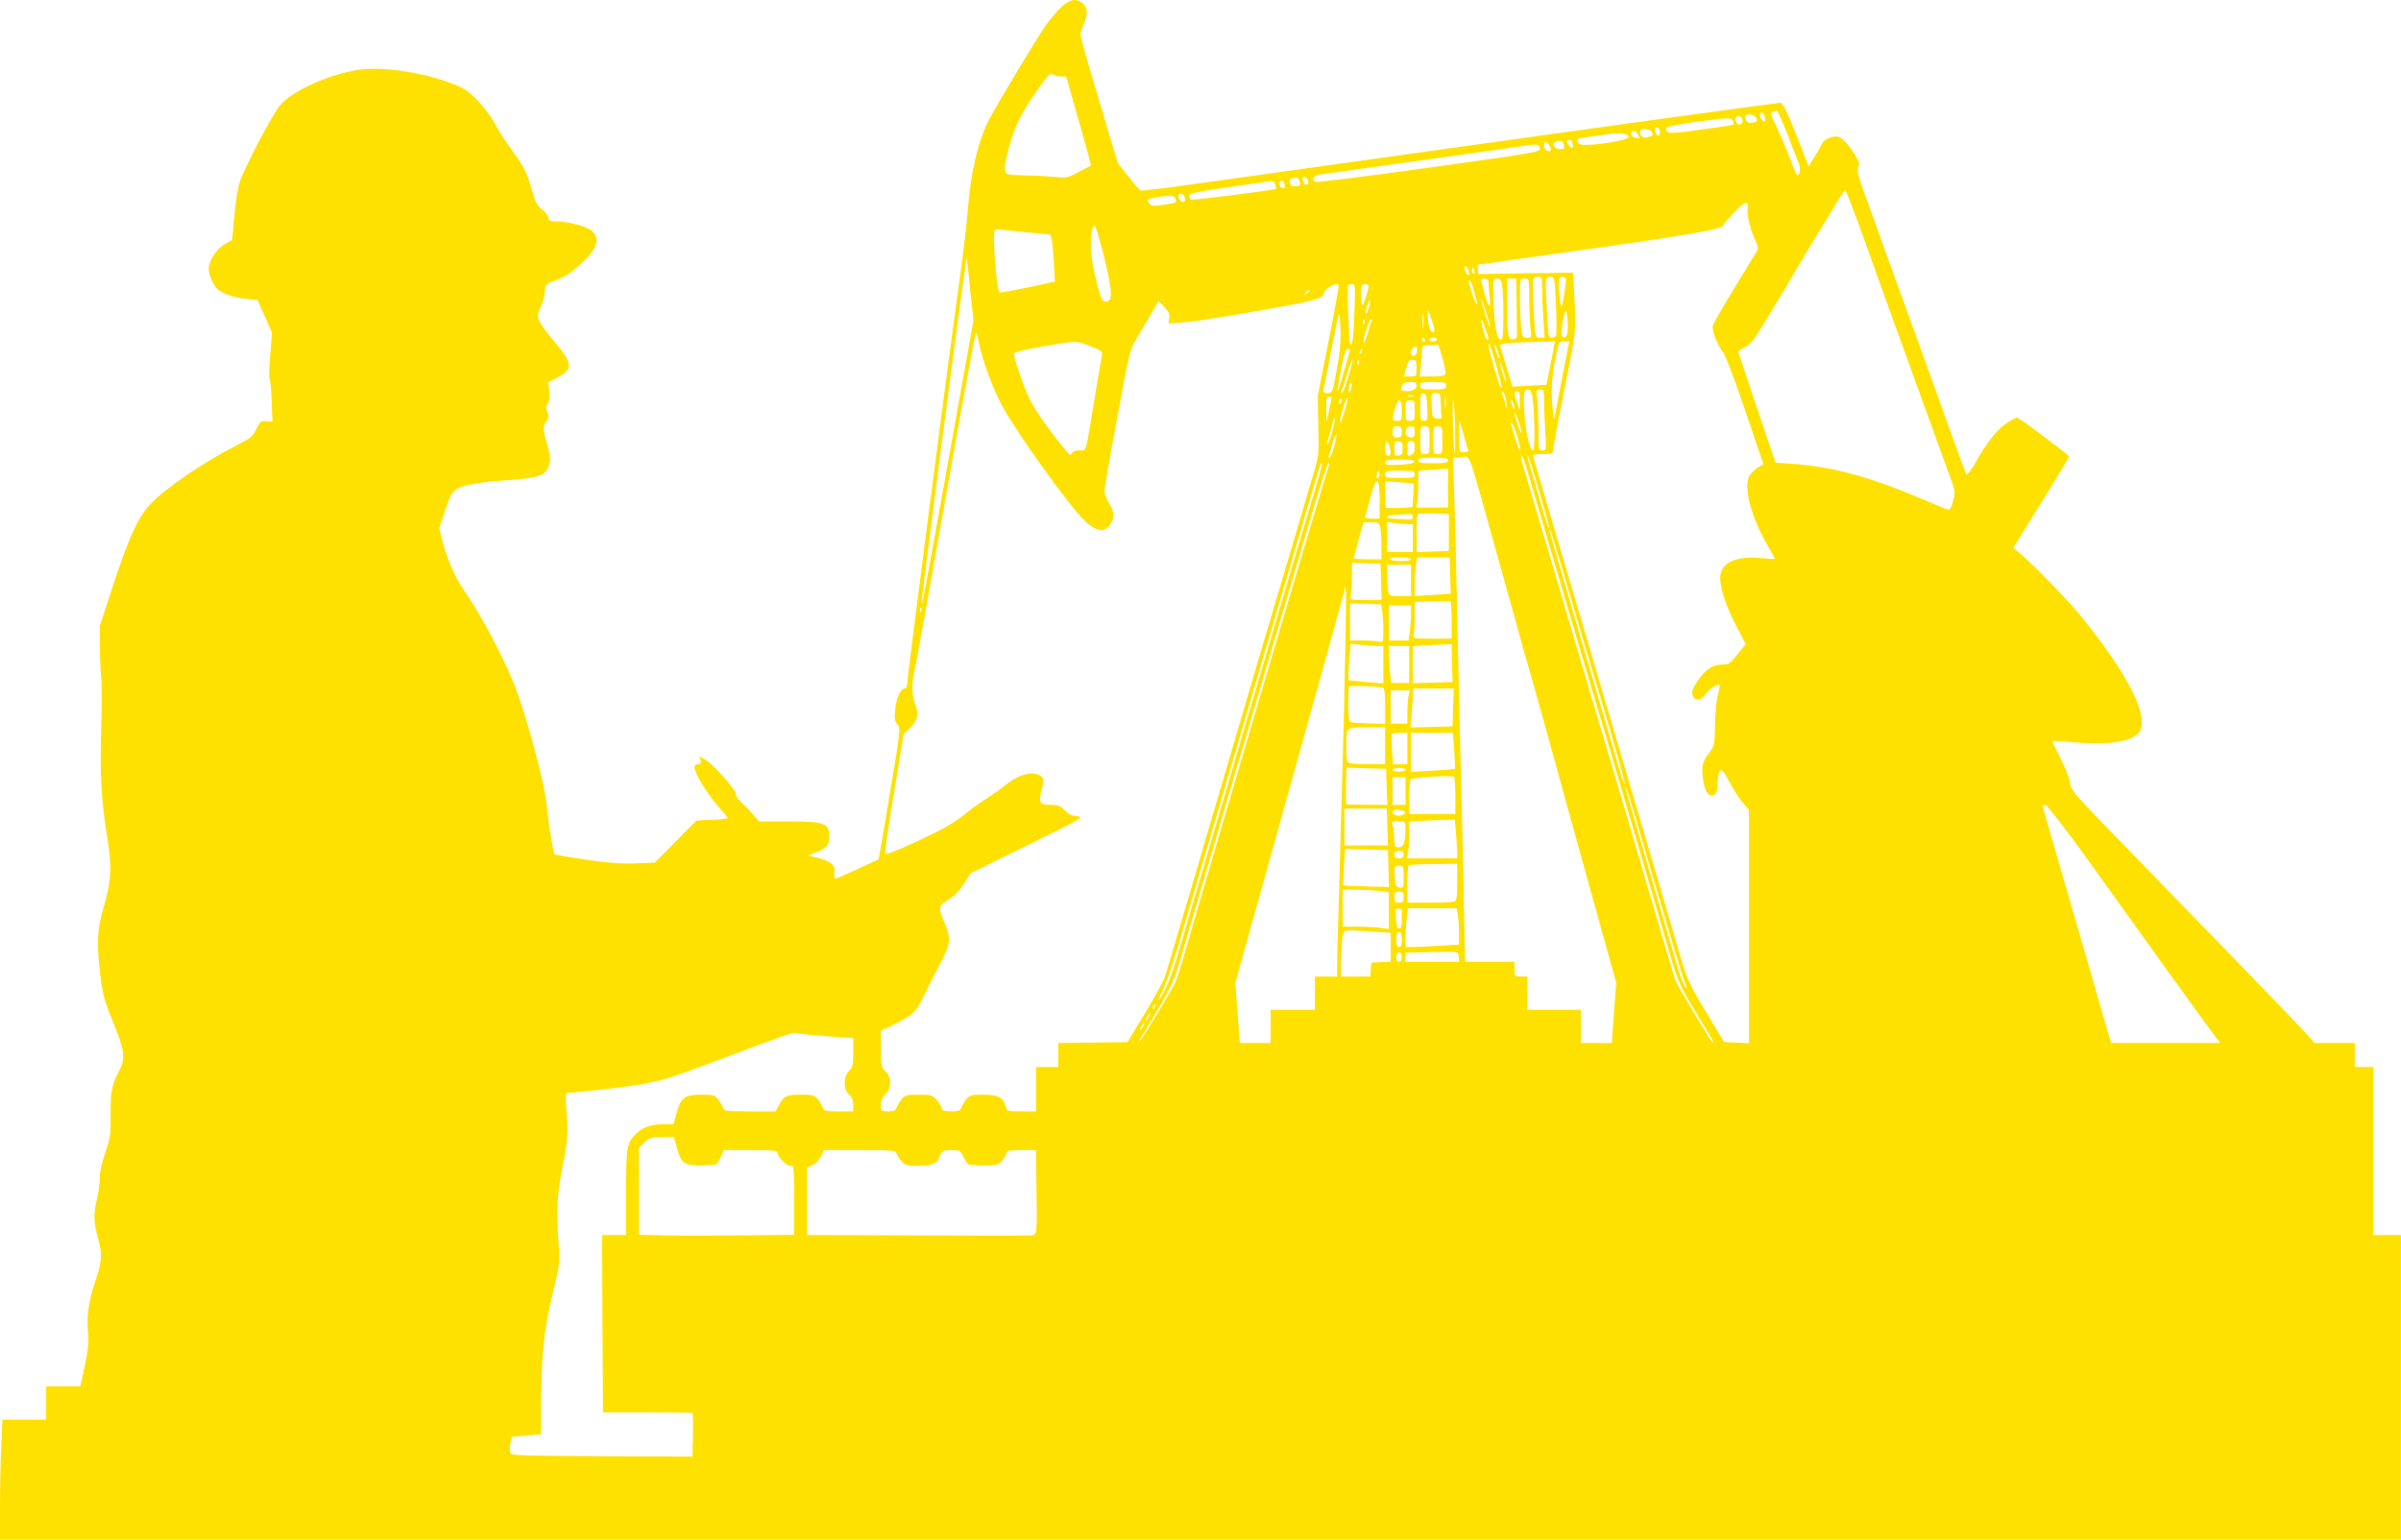 <?xml version="1.0" encoding="UTF-8"?> <svg xmlns="http://www.w3.org/2000/svg" width="7246" height="4648" viewBox="0 0 7246 4648" fill="none"> <path d="M3204.32 20.15C3192.06 31.298 3170.88 55.822 3157.51 74.215C3130.75 112.117 3006.46 318.901 2984.72 361.261C2950.72 428.703 2930.1 517.325 2920.62 634.93C2917.84 673.389 2906.69 768.699 2895.54 846.731C2863.77 1072.47 2736.69 2054.55 2736.69 2072.95C2736.69 2075.73 2733.35 2078.52 2729.44 2078.52C2717.74 2078.52 2704.92 2107.5 2701.58 2142.62C2698.79 2169.93 2699.9 2177.73 2708.26 2187.21C2718.3 2197.8 2717.74 2203.37 2685.41 2396.22C2667.58 2504.91 2651.97 2594.09 2651.41 2594.09C2650.86 2594.65 2622.43 2607.47 2587.87 2623.63C2553.32 2639.79 2523.22 2652.61 2520.43 2652.61C2518.2 2652.61 2517.09 2644.25 2518.2 2633.66C2520.99 2610.81 2507.61 2599.66 2465.25 2589.07L2438.5 2582.38L2465.25 2571.79C2494.79 2560.65 2502.59 2550.61 2502.59 2523.3C2502.59 2484.84 2486.99 2479.83 2377.19 2479.83H2290.79L2272.96 2459.2C2262.93 2447.5 2246.2 2430.22 2235.61 2420.19C2225.58 2410.71 2218.89 2400.12 2220.57 2396.78C2225.58 2389.53 2152.57 2307.04 2129.16 2293.67L2110.76 2283.08L2114.11 2295.34C2116.34 2304.26 2114.66 2307.04 2106.3 2307.04C2100.73 2307.04 2095.71 2310.94 2095.71 2315.4C2095.71 2334.91 2134.73 2397.89 2173.19 2440.81C2185.45 2454.75 2196.04 2467.57 2196.04 2469.24C2196.04 2471.47 2174.86 2474.25 2149.22 2474.81L2101.85 2477.04L2038.86 2540.58L1975.88 2604.12L1917.36 2606.35C1874.44 2608.02 1834.86 2605.24 1767.98 2595.2C1718.37 2587.96 1676.01 2580.15 1674.34 2579.04C1669.33 2574.02 1655.95 2492.09 1649.82 2429.66C1642.57 2359.99 1587.95 2156.55 1551.16 2064.59C1517.16 1978.75 1448.61 1850.56 1399 1779.77C1373.92 1743.54 1347.72 1684.46 1334.9 1631.51L1325.43 1594.17L1343.26 1540.66C1358.31 1496.07 1364.44 1484.92 1377.82 1476.56C1400.12 1463.18 1446.93 1455.38 1537.23 1449.25C1627.52 1442.56 1649.82 1434.2 1657.62 1402.43C1662.08 1386.27 1660.41 1372.33 1650.37 1337.22C1637.56 1293.19 1637.56 1288.17 1650.93 1269.22C1655.95 1261.97 1656.51 1255.28 1652.05 1243.58C1647.03 1231.32 1647.59 1225.19 1653.72 1217.38C1658.74 1210.14 1659.85 1198.43 1657.62 1180.6L1654.28 1154.4L1683.82 1138.79C1730.08 1113.71 1728.41 1096.43 1674.34 1032.89C1654.28 1009.48 1633.65 981.615 1629.19 971.582C1620.83 954.861 1620.83 951.517 1631.98 925.321C1638.67 910.272 1644.24 890.764 1644.24 881.846C1644.24 860.666 1649.26 855.092 1674.9 846.731C1703.88 837.256 1728.96 820.535 1765.19 784.863C1806.44 744.732 1811.46 712.962 1780.24 692.897C1762.96 681.192 1710.01 668.373 1679.36 668.373C1659.85 668.373 1655.39 666.701 1655.39 657.783C1655.39 652.209 1647.03 641.061 1637 633.258C1621.95 621.553 1615.82 610.963 1605.79 575.292C1590.18 520.112 1581.82 502.833 1543.36 450.998C1526.64 428.146 1503.79 393.031 1493.2 372.966C1483.16 352.901 1459.2 321.131 1440.8 302.737C1412.93 274.311 1400.12 265.394 1362.21 251.459C1273.03 217.46 1152.09 200.181 1081.3 210.771C991.563 224.705 882.318 274.311 844.974 317.786C822.679 344.54 736.844 507.292 723.467 549.653C717.894 565.816 710.648 612.078 707.304 651.651L700.615 724.11L676.648 738.044C652.124 752.536 629.829 788.207 629.829 812.174C629.829 829.453 644.878 863.452 656.583 872.928C674.976 887.977 705.074 898.009 740.746 901.911L776.975 905.255L799.27 954.861L821.007 1004.47L815.433 1071.91C812.089 1109.25 811.532 1141.58 813.761 1144.92C815.991 1147.71 818.778 1177.81 819.892 1211.81L822.122 1273.12L804.286 1271.45C787.565 1269.78 785.335 1271.45 773.631 1294.86C763.041 1317.71 755.795 1323.28 711.762 1345.58C605.862 1400.2 494.945 1476.56 450.913 1525.05C414.684 1565.74 389.045 1622.59 341.668 1765.84L300.98 1890.13L301.538 1955.34C301.538 1991.01 303.767 2032.26 305.439 2047.87C307.669 2062.91 307.669 2132.03 305.439 2201.14C300.98 2337.7 305.997 2420.19 323.832 2529.99C338.324 2615.83 335.537 2662.09 312.685 2739.01C293.177 2803.66 290.948 2846.02 303.21 2948.02C309.898 3002.08 315.472 3022.71 339.996 3081.79C375.111 3168.18 379.012 3193.26 362.291 3226.7C336.652 3276.87 333.308 3293.59 333.865 3363.82C334.422 3425.13 332.75 3435.72 317.701 3479.19C307.669 3508.73 300.98 3538.83 300.98 3556.67C300.98 3572.83 297.079 3601.26 292.62 3619.65C281.472 3665.36 282.587 3689.88 295.964 3738.93C309.341 3786.86 308.226 3806.93 287.603 3868.24C267.538 3928.99 261.407 3970.24 265.308 4018.73C268.095 4053.29 266.423 4074.47 255.833 4123.51L242.456 4185.38H191.178H139.343V4235.55V4285.71H73.573H7.246L3.902 4364.86C1.672 4408.89 0 4490.26 0 4546V4648H3622.91H7245.82V4188.17V3728.34H7204.02H7162.21V3474.73V3221.13H7134.35H7106.48V3184.9V3148.67H7045.72H6985.53L6961.56 3121.92C6948.18 3107.43 6908.61 3065.62 6872.94 3028.84C6837.27 2992.05 6771.5 2924.05 6727.47 2878.35C6682.88 2832.09 6565.83 2711.69 6467.73 2610.81C6247.01 2383.96 6250.36 2387.86 6246.45 2359.99C6244.78 2347.73 6231.96 2315.4 6218.03 2288.09C6204.09 2260.22 6192.95 2237.37 6194.06 2236.81C6194.62 2236.26 6226.39 2237.93 6264.85 2241.27C6375.76 2250.19 6447.67 2236.26 6460.48 2202.26C6480.55 2150.42 6415.34 2026.69 6278.78 1858.36C6239.77 1810.43 6122.72 1690.59 6090.95 1666.07L6075.9 1654.36L6093.73 1625.38C6103.77 1609.21 6114.36 1591.38 6118.26 1585.25C6122.16 1579.12 6151.7 1531.18 6184.59 1478.23C6216.91 1425.84 6243.67 1380.69 6244.22 1377.91C6244.22 1374 6102.1 1266.99 6088.16 1260.86C6084.82 1259.74 6068.1 1268.66 6050.82 1280.92C6022.39 1302.1 5993.41 1340 5960.52 1398.53C5949.38 1419.15 5936.56 1434.76 5933.77 1431.41C5932.65 1430.3 5913.15 1376.23 5889.74 1312.14C5866.88 1247.48 5821.18 1122.07 5789.41 1033.45C5757.08 944.271 5714.17 825.551 5693.54 768.699C5673.48 711.848 5644.49 632.144 5629.44 590.898C5607.71 530.702 5603.25 514.538 5608.26 503.948C5612.72 493.916 5611.05 487.227 5598.23 467.162C5574.82 430.375 5556.43 411.982 5542.5 411.982C5524.66 411.982 5501.81 423.129 5498.46 433.72C5496.79 438.736 5487.32 456.014 5476.73 472.178L5458.33 502.276L5425.45 418.113C5407.61 371.851 5388.66 328.376 5383.64 321.688L5374.17 309.983L5244.3 327.262C5103.29 346.212 4836.31 382.999 4486.83 432.047C3992.45 501.161 3702.61 541.849 3578.32 559.128C3506.42 569.161 3445.11 576.406 3441.76 575.292C3438.98 573.62 3422.26 554.669 3404.98 532.374L3373.21 491.686L3316.91 302.737C3285.7 199.066 3260.62 109.887 3260.62 104.871C3260.62 99.854 3265.64 84.248 3271.77 70.314C3284.59 40.773 3282.36 20.15 3264.52 7.888C3245.57 -5.489 3228.85 -2.144 3204.32 20.15ZM3200.98 230.837H3217.7L3255.6 364.606C3276.78 437.621 3292.95 498.375 3292.39 499.489C3291.27 500.047 3274.55 509.522 3254.49 519.555C3220.49 537.39 3217.14 537.948 3179.8 534.046C3158.62 531.817 3120.16 529.587 3095.08 529.587C3070 529.03 3046.03 527.358 3041.01 525.686C3029.31 521.227 3029.87 503.391 3043.8 449.883C3059.97 386.343 3080.59 343.425 3127.96 275.984C3160.29 229.164 3169.77 219.132 3176.46 224.148C3180.36 227.492 3191.51 230.279 3200.98 230.837ZM5395.35 407.523C5410.96 448.211 5426 487.784 5429.35 495.03C5434.92 507.85 5431.58 529.03 5424.33 529.03C5422.1 529.03 5411.51 505.62 5401.48 477.194C5390.89 449.326 5373.05 406.408 5361.35 382.999C5340.17 338.966 5340.17 338.409 5363.02 334.508C5364.69 334.508 5379.19 367.392 5395.35 407.523ZM5325.68 351.229C5327.91 357.36 5327.91 364.048 5325.68 366.278C5321.78 370.179 5311.74 356.802 5311.74 346.212C5311.74 335.065 5321.78 338.409 5325.68 351.229ZM5300.04 355.688C5305.06 364.606 5303.38 366.835 5291.12 370.179C5276.63 373.523 5267.15 366.835 5267.15 351.786C5267.15 341.196 5293.91 343.983 5300.04 355.688ZM5258.24 360.147C5260.47 365.163 5258.79 371.294 5254.89 373.523C5245.97 379.097 5241.51 375.753 5237.61 361.819C5234.27 347.884 5253.22 346.212 5258.24 360.147ZM5230.37 365.163C5232.6 370.179 5233.15 375.196 5232.04 376.31C5231.48 377.425 5186.89 384.114 5133.38 391.359C5036.4 404.736 5028.04 404.736 5027.48 386.343C5027.48 382.999 5061.48 375.753 5109.98 369.065C5215.88 354.573 5225.91 354.015 5230.37 365.163ZM5008.53 392.474C5012.99 404.179 5005.19 415.326 4999.06 405.851C4992.37 395.261 4992.93 384.114 4999.62 384.114C5002.96 384.114 5006.86 388.015 5008.53 392.474ZM4985.12 398.605C4989.58 409.753 4989.58 409.195 4971.19 414.212C4956.7 417.556 4949.45 410.867 4949.45 394.704C4949.45 385.786 4981.78 389.13 4985.12 398.605ZM4943.88 406.966C4949.45 416.998 4948.9 418.113 4937.19 416.441C4930.5 415.326 4923.81 410.31 4922.7 404.736C4919.91 391.359 4936.63 392.474 4943.88 406.966ZM4914.9 412.539C4917.13 425.359 4772.77 445.982 4764.96 433.72C4756.6 420.9 4758.83 418.113 4783.91 414.769C4796.73 413.097 4821.26 409.753 4837.98 406.966C4883.13 399.72 4912.67 401.949 4914.9 412.539ZM4719.82 439.293C4721.49 449.883 4719.82 451.555 4705.88 449.883C4688.05 448.211 4681.36 430.933 4696.96 427.031C4712.57 423.129 4718.14 425.916 4719.82 439.293ZM4743.23 425.359C4743.23 426.474 4744.9 431.49 4746.57 436.506C4751.59 449.326 4739.32 447.654 4732.08 434.277C4727.06 425.359 4727.62 423.129 4734.86 423.129C4739.32 423.129 4743.23 424.244 4743.23 425.359ZM4676.34 440.408C4683.59 453.785 4680.8 459.359 4667.98 454.9C4659.06 450.998 4656.28 428.703 4665.19 428.703C4667.98 428.703 4673 433.72 4676.34 440.408ZM4647.36 448.211C4649.03 458.801 4631.75 461.588 4312.38 506.178C4126.77 531.817 3972.38 551.325 3969.04 549.095C3956.22 540.735 3963.46 530.145 3984.09 526.8C3995.23 525.128 4122.87 507.292 4266.67 487.227C4411.03 467.162 4551.49 447.096 4578.8 443.195C4640.11 433.72 4645.13 434.277 4647.36 448.211ZM3920.55 543.522C3926.12 558.571 3924.45 562.472 3909.96 562.472C3902.15 562.472 3896.02 561.357 3896.02 560.243C3896.02 559.128 3894.35 554.112 3892.68 549.653C3889.89 541.849 3895.46 538.505 3913.3 535.161C3915.53 535.161 3918.87 538.505 3920.55 543.522ZM3947.86 545.751C3949.53 552.997 3947.86 556.898 3942.84 556.898C3938.38 556.898 3935.04 555.784 3935.04 554.669C3935.04 553.554 3933.37 548.538 3931.69 543.522C3929.46 537.948 3931.14 534.604 3936.71 534.604C3941.17 534.604 3946.19 539.62 3947.86 545.751ZM3848.65 557.456C3850.87 563.587 3851.43 569.718 3850.32 570.275C3844.19 574.177 3597.27 605.39 3593.93 602.603C3591.7 600.373 3589.47 594.8 3588.35 590.898C3587.24 584.21 3611.21 579.193 3709.3 564.702C3776.74 555.226 3834.71 546.866 3838.61 546.308C3841.96 546.308 3846.97 550.767 3848.65 557.456ZM3873.73 547.981C3873.73 549.095 3875.4 554.112 3877.07 559.128C3879.3 564.702 3877.63 568.046 3872.05 568.046C3867.6 568.046 3862.58 563.03 3860.91 556.898C3859.24 549.653 3860.91 545.751 3865.92 545.751C3870.38 545.751 3873.73 546.866 3873.73 547.981ZM5608.82 675.061C5628.89 731.356 5662.33 823.322 5682.4 880.174C5732.56 1019.52 5878.59 1422.5 5891.41 1457.05C5900.33 1482.13 5900.88 1488.27 5894.2 1512.79C5890.29 1528.4 5884.16 1540.1 5880.82 1538.99C5876.92 1538.43 5847.38 1526.17 5814.49 1512.23C5645.61 1439.77 5533.02 1409.12 5408.73 1400.2L5358.56 1396.86L5302.83 1232.43C5272.73 1141.58 5247.09 1065.78 5245.97 1063.55C5244.86 1060.76 5253.78 1054.07 5266.04 1047.94C5282.76 1039.58 5293.91 1025.65 5320.1 982.172C5337.94 952.074 5360.23 915.288 5369.71 899.681C5379.19 884.632 5390.89 865.682 5395.35 857.321C5411.51 828.338 5486.2 704.044 5503.48 676.733C5513.51 661.127 5531.35 632.144 5543.05 611.521C5555.31 590.898 5567.02 573.62 5568.69 573.62C5570.36 573.62 5588.2 619.324 5608.82 675.061ZM3574.98 593.685C3576.65 598.701 3576.65 604.832 3574.98 607.619C3570.52 614.865 3556.03 602.603 3556.03 592.57C3556.03 581.98 3570.52 582.538 3574.98 593.685ZM3547.11 599.259C3552.12 612.078 3551.01 612.636 3510.88 618.209C3480.22 622.668 3474.09 622.111 3468.52 614.308C3459.6 602.603 3461.83 600.373 3490.81 595.357C3531.5 589.226 3543.21 589.783 3547.11 599.259ZM5274.4 626.57C5270.5 643.848 5281.65 692.34 5296.69 723.552C5307.28 746.405 5307.28 749.749 5299.48 762.568C5295.02 770.371 5264.37 820.535 5231.48 874.042C5199.15 926.993 5170.73 976.599 5169.06 983.287C5165.71 997.779 5181.32 1037.91 5201.38 1065.78C5208.63 1075.25 5238.17 1154.96 5267.71 1241.91L5321.78 1401.32L5305.61 1410.79C5297.25 1415.81 5285.55 1426.95 5280.53 1434.76C5259.91 1465.97 5283.88 1560.17 5334.04 1646C5346.3 1666.62 5356.33 1685.02 5356.33 1686.69C5356.33 1687.8 5339.05 1687.25 5317.87 1685.02C5244.3 1677.77 5200.27 1695.05 5192.47 1733.51C5186.89 1761.93 5204.17 1820.46 5237.06 1884L5268.27 1944.19L5247.09 1970.95C5220.33 2004.39 5217.55 2006.06 5198.6 2006.06C5169.61 2006.06 5147.88 2020 5125.58 2052.32C5108.86 2076.29 5104.96 2086.88 5107.75 2097.47C5112.76 2117.54 5132.83 2116.42 5147.32 2095.8C5156.79 2080.75 5176.86 2067.37 5188.56 2067.37C5190.79 2067.37 5189.12 2080.75 5184.66 2096.36C5180.2 2113.08 5176.3 2152.65 5175.75 2187.77C5175.19 2245.73 5174.07 2250.75 5160.14 2269.7C5137.84 2298.68 5134.5 2311.5 5138.96 2346.62C5144.53 2387.86 5152.89 2402.91 5168.5 2400.68C5179.09 2399.01 5181.32 2394.55 5183.55 2364.45C5187.45 2313.17 5194.14 2312.06 5218.66 2359.44C5229.81 2381.73 5248.2 2410.16 5258.79 2422.42L5278.3 2445.27V2644.81C5278.3 2755.17 5278.3 2913.46 5278.3 2997.07V3149.23L5240.96 3147.56L5203.61 3145.89L5160.7 3075.1C5096.6 2970.31 5091.58 2958.61 5063.71 2861.63C5025.25 2728.42 5004.63 2658.74 4939.98 2440.81C4908.21 2332.12 4868.08 2196.68 4851.36 2139.83C4811.78 2005.51 4752.7 1804.29 4682.47 1567.41C4651.82 1462.63 4626.18 1375.68 4626.18 1374C4626.18 1372.33 4640.11 1370.66 4656.83 1370.66C4685.26 1370.66 4687.49 1369.55 4687.49 1357.84C4687.49 1350.59 4701.42 1274.79 4718.7 1188.96C4757.16 997.221 4756.6 1002.24 4751.59 903.583L4747.68 823.322L4604.44 824.994L4461.75 827.223L4460.08 813.289L4458.41 799.355L4710.9 763.683C5083.78 711.848 5200.27 691.782 5200.27 680.635C5200.27 678.405 5213.65 662.242 5230.37 644.406C5262.14 609.849 5278.3 603.16 5274.4 626.57ZM3333.08 779.847C3356.49 875.157 3358.16 903.583 3341.44 910.272C3337.54 911.386 3331.41 909.714 3327.5 905.813C3316.36 891.878 3292.95 788.765 3291.83 749.191C3291.27 706.831 3296.85 677.291 3304.65 682.307C3307.44 683.979 3320.26 728.011 3333.08 779.847ZM3104 701.815C3135.77 705.159 3163.64 707.389 3165.87 707.389C3173.11 707.389 3177.01 731.913 3180.36 792.666L3183.7 850.075L3101.21 867.911C3056.06 877.387 3017.61 884.632 3016.49 882.96C3007.02 873.485 2994.2 702.372 3002.56 694.569C3004.23 692.34 3014.82 692.34 3025.97 693.454C3037.11 695.126 3072.23 699.028 3104 701.815ZM2931.77 910.829L2937.9 966.566L2876.03 1312.14C2787.41 1805.97 2782.39 1831.61 2781.84 1819.9C2781.28 1809.31 2786.3 1770.85 2842.03 1337.22C2868.79 1133.22 2904.46 865.125 2913.38 804.928L2917.28 777.06L2921.74 816.076C2923.97 837.256 2928.43 880.174 2931.77 910.829ZM4432.77 818.863C4434.44 824.994 4433.88 830.01 4431.1 830.01C4426.64 830.01 4419.95 816.633 4419.95 807.158C4419.95 797.683 4429.43 806.601 4432.77 818.863ZM4449.49 818.863C4451.16 824.994 4450.05 828.895 4447.26 826.666C4444.47 824.994 4442.25 819.977 4442.25 815.519C4442.25 804.371 4446.15 806.043 4449.49 818.863ZM4654.05 872.928C4654.05 894.108 4655.72 935.353 4657.95 964.894L4661.29 1019.52H4647.36C4633.98 1019.52 4633.42 1018.4 4630.08 964.894C4627.85 935.353 4626.18 894.108 4626.18 872.928C4626.18 836.699 4626.73 835.584 4640.11 835.584C4653.49 835.584 4654.05 836.699 4654.05 872.928ZM4695.85 921.419C4698.08 968.795 4698.08 1010.04 4695.85 1013.39C4694.18 1016.73 4688.05 1019.52 4682.47 1019.52C4673.55 1019.52 4671.88 1011.71 4669.1 951.517C4662.96 838.928 4662.96 835.584 4678.57 835.584C4691.39 835.584 4691.95 836.141 4695.85 921.419ZM4726.5 844.502C4726.5 848.961 4723.72 871.256 4719.82 892.993C4713.13 933.124 4713.13 933.124 4708.67 910.829C4706.44 898.567 4704.77 876.829 4704.77 861.78C4704.21 838.928 4705.88 835.584 4715.36 835.584C4721.49 835.584 4726.5 839.485 4726.5 844.502ZM4492.41 857.321C4492.41 865.682 4494.08 885.19 4495.75 900.239C4500.77 936.468 4491.29 926.435 4479.03 882.403C4467.88 840.6 4467.88 841.158 4481.26 841.158C4489.62 841.158 4492.41 845.059 4492.41 857.321ZM4533.65 861.78C4535.33 873.485 4537 914.731 4537 953.746C4537 1010.6 4535.33 1025.09 4529.19 1025.09C4517.49 1025.09 4509.69 984.402 4507.46 909.157C4505.79 842.272 4505.79 841.158 4518.05 841.158C4527.52 841.158 4530.87 845.617 4533.65 861.78ZM4577.13 921.976C4577.69 966.566 4578.24 1007.25 4578.24 1012.27C4578.8 1018.4 4574.34 1022.86 4567.1 1023.98C4550.93 1026.2 4548.15 1008.93 4548.15 915.845V841.158H4562.08H4576.01L4577.13 921.976ZM4615.03 896.337C4615.03 926.435 4616.7 966.566 4618.37 985.517C4622.28 1018.96 4622.28 1019.52 4608.34 1019.52C4595.52 1019.52 4593.85 1017.29 4590.51 985.517C4588.83 966.566 4587.16 926.435 4587.16 896.337C4587.16 841.158 4587.16 841.158 4601.1 841.158C4615.03 841.158 4615.03 841.158 4615.03 896.337ZM4447.82 875.715C4451.72 891.878 4456.18 909.157 4457.85 913.616C4459.52 919.189 4458.97 920.304 4455.06 916.403C4452.28 913.058 4446.7 899.681 4442.8 886.305C4438.9 873.485 4434.44 858.993 4432.77 854.534C4431.1 850.075 4432.21 846.731 4435 846.731C4437.79 846.731 4443.36 860.108 4447.82 875.715ZM4009.17 1031.78L3976.84 1195.09L3978.51 1284.27C3980.74 1366.2 3979.63 1377.35 3966.81 1420.82C3952.32 1470.99 3855.89 1796.49 3814.09 1936.39C3800.71 1982.1 3768.38 2091.34 3742.74 2178.85C3717.11 2266.35 3657.47 2469.24 3610.09 2630.32C3562.71 2791.4 3520.91 2932.97 3517.01 2945.23C3513.67 2957.49 3486.35 3007.66 3456.81 3056.71L3402.75 3145.89L3297.96 3147.56L3193.73 3148.67V3184.9V3221.13H3160.29H3126.85V3288.02V3354.9H3082.82C3040.46 3354.9 3038.79 3354.34 3035.44 3340.97C3028.75 3313.65 3011.47 3304.74 2967.44 3304.74C2930.66 3304.74 2926.2 3305.85 2915.61 3319.23C2909.48 3327.03 2902.79 3338.18 2901.11 3344.31C2898.33 3352.67 2892.2 3354.9 2869.9 3354.9C2849.84 3354.9 2842.59 3352.67 2842.59 3347.1C2842.59 3342.64 2835.9 3331.49 2828.1 3322.01C2814.72 3305.85 2811.94 3304.74 2772.92 3304.74C2735.58 3304.74 2731.12 3305.85 2720.53 3319.23C2714.4 3327.03 2707.71 3338.18 2706.04 3344.31C2703.25 3352.11 2697.12 3354.9 2680.4 3354.9C2659.22 3354.9 2658.66 3354.34 2658.66 3335.39C2658.66 3322.57 2663.12 3311.98 2672.59 3302.51C2691.54 3283.56 2691.54 3253.46 2672.59 3234.51C2659.77 3221.69 2658.66 3216.67 2658.66 3166.51V3111.89L2689.31 3096.84C2754.53 3065.07 2764 3056.71 2787.41 3007.66C2799.12 2982.58 2821.41 2938.54 2837.02 2909.56C2869.9 2847.69 2871.02 2833.76 2848.72 2780.81C2830.33 2737.89 2830.89 2735.1 2867.67 2712.25C2880.49 2704.45 2898.33 2685.5 2909.48 2667.66L2928.98 2636.45L3101.77 2551.17C3265.08 2470.91 3273.44 2465.89 3251.7 2464.22C3234.98 2463.11 3224.39 2458.09 3213.24 2445.83C3199.87 2432.45 3192.62 2429.66 3170.33 2429.66C3136.88 2429.66 3133.54 2423.53 3144.13 2381.17C3150.82 2352.75 3150.26 2349.4 3140.78 2342.71C3117.37 2325.44 3071.67 2338.26 3030.98 2372.81C3020.95 2381.17 2998.65 2396.78 2981.93 2407.37C2965.21 2417.4 2932.89 2440.81 2910.03 2459.2C2878.82 2484.29 2843.71 2504.35 2770.69 2538.35C2700.46 2570.68 2672.04 2581.83 2670.92 2576.25C2669.81 2572.35 2682.07 2489.3 2698.23 2392.32L2727.22 2215.63L2745.61 2198.36C2769.58 2176.06 2774.03 2156.55 2762.33 2127.01C2752.3 2100.26 2751.18 2066.82 2758.43 2032.26C2761.21 2019.44 2766.23 1993.8 2769.58 1975.41C2772.92 1957.01 2779.05 1921.9 2783.51 1897.38C2788.53 1872.85 2811.38 1744.66 2834.23 1613.12C2904.46 1215.71 2942.92 1006.7 2945.15 1004.47C2946.26 1002.8 2950.72 1016.17 2954.07 1034.01C2965.21 1088.63 2995.87 1172.24 3023.18 1222.96C3065.54 1302.66 3223.28 1522.82 3271.77 1570.2C3307.44 1604.76 3330.29 1609.21 3349.24 1584.69C3364.29 1565.18 3363.73 1545.67 3347.01 1518.36C3339.21 1506.1 3333.08 1489.94 3333.08 1482.13C3333.08 1474.33 3350.36 1375.12 3371.54 1261.97C3405.54 1075.25 3411.11 1052.96 3426.72 1027.88C3436.19 1012.27 3455.7 979.386 3470.19 954.304L3496.39 908.599L3513.67 926.435C3527.04 939.812 3530.39 948.173 3528.71 960.435L3526.48 976.599L3570.52 973.254C3615.66 969.91 3790.12 940.927 3911.07 917.517C3977.4 904.698 3996.35 896.895 3996.35 883.518C3996.35 870.698 4037.04 850.075 4039.82 861.223C4040.94 865.125 4027 942.042 4009.17 1031.78ZM4087.76 937.025C4084.41 1025.09 4081.63 1045.71 4074.38 1038.47C4071.04 1034.57 4065.46 884.632 4068.25 861.78C4068.81 859.551 4073.82 857.879 4079.4 857.879C4089.99 857.879 4090.54 861.223 4087.76 937.025ZM4130.12 864.01C4130.12 874.6 4117.3 915.845 4112.28 921.419C4110.05 924.763 4107.82 911.386 4107.82 892.436C4107.82 861.78 4108.94 857.879 4118.97 857.879C4125.1 857.879 4130.12 860.666 4130.12 864.01ZM3951.76 876.829C3951.76 877.944 3947.3 882.403 3942.28 886.305C3933.37 893.55 3932.81 892.993 3940.05 884.075C3947.3 875.157 3951.76 872.37 3951.76 876.829ZM4130.12 933.124C4121.2 955.976 4118.41 947.058 4126.22 921.976C4129.56 909.714 4133.46 903.583 4134.58 908.599C4135.13 913.616 4133.46 924.206 4130.12 933.124ZM4497.42 988.861C4496.87 991.648 4490.74 975.484 4483.49 952.632C4476.24 929.78 4470.67 908.042 4470.67 905.255C4471.23 901.911 4477.36 918.632 4484.61 941.484C4491.85 964.337 4497.42 985.517 4497.42 988.861ZM4731.52 984.402C4732.08 1012.83 4724.83 1025.65 4714.8 1015.61C4711.46 1012.27 4712.01 994.992 4716.47 969.353C4724.27 924.763 4730.41 930.894 4731.52 984.402ZM4295.66 987.189C4294.54 997.221 4293.43 989.418 4293.43 969.353C4293.43 949.287 4294.54 941.484 4295.66 950.96C4296.77 960.992 4296.77 977.713 4295.66 987.189ZM4327.43 987.189C4330.21 998.893 4329.1 1002.8 4322.97 1002.8C4315.72 1002.8 4308.48 974.927 4309.03 947.058C4309.03 934.796 4310.15 935.353 4316.28 952.632C4320.18 963.222 4325.2 978.828 4327.43 987.189ZM4034.25 1115.38C4021.43 1186.17 4021.43 1186.73 4006.38 1186.73C3996.91 1186.73 3991.89 1183.94 3993.56 1179.48C3994.68 1176.14 4004.71 1124.86 4015.86 1066.89C4027 1008.37 4037.59 955.976 4039.82 949.845C4042.05 943.714 4044.28 962.107 4045.4 991.648C4047.07 1029.55 4043.73 1064.66 4034.25 1115.38ZM4492.41 1023.42C4492.41 1024.53 4490.18 1025.09 4487.95 1025.09C4482.93 1025.09 4470.11 980.5 4470.67 964.894C4470.67 958.205 4491.85 1014.5 4492.41 1023.42ZM4117.3 976.041C4115.63 980.5 4113.95 978.828 4113.95 972.697C4113.4 966.566 4115.07 963.222 4116.74 965.451C4118.41 967.123 4118.97 972.14 4117.3 976.041ZM4139.59 967.681C4137.92 970.468 4132.9 986.631 4127.89 1005.02C4122.31 1022.86 4117.3 1036.24 4115.63 1034.57C4111.17 1030.66 4131.23 963.779 4136.81 963.779C4139.59 963.779 4140.71 965.451 4139.59 967.681ZM4300.12 1025.09C4301.79 1027.88 4300.67 1030.66 4297.89 1030.66C4294.54 1030.66 4291.76 1027.88 4291.76 1025.09C4291.76 1021.75 4292.87 1019.52 4293.98 1019.52C4295.66 1019.52 4298.44 1021.75 4300.12 1025.09ZM4336.34 1025.09C4336.34 1027.88 4331.33 1030.66 4325.2 1030.66C4319.07 1030.66 4314.05 1027.88 4314.05 1025.09C4314.05 1021.75 4319.07 1019.52 4325.2 1019.52C4331.33 1019.52 4336.34 1021.75 4336.34 1025.09ZM3291.27 1045.16C3325.27 1059.09 3328.06 1060.76 3325.27 1074.7C3323.6 1082.5 3313.01 1143.25 3302.42 1209.02C3275.11 1375.12 3279.57 1359.51 3257.27 1359.51C3245.01 1359.51 3236.65 1362.86 3234.42 1368.43C3231.64 1375.68 3228.85 1374.56 3217.7 1361.18C3172 1306.56 3120.16 1233.55 3106.23 1202.89C3089.51 1167.78 3059.97 1081.38 3059.97 1068.01C3059.97 1063.55 3088.39 1055.75 3142.46 1046.83C3248.36 1027.88 3248.36 1027.88 3291.27 1045.16ZM4689.16 1048.5C4687.49 1058.53 4681.91 1088.07 4676.34 1114.27L4666.87 1161.65L4615.59 1164.43L4564.31 1167.22L4547.59 1111.48C4538.11 1080.83 4529.19 1051.29 4528.08 1046.27C4525.29 1036.24 4539.23 1034.57 4646.8 1031.78L4693.06 1030.66L4689.16 1048.5ZM4717.03 1126.53C4707 1179.48 4696.41 1234.1 4694.18 1248.04C4689.72 1272.01 4689.16 1271.45 4684.7 1222.96C4680.24 1173.35 4684.14 1126.53 4698.64 1059.65C4704.77 1033.45 4706.44 1030.66 4720.37 1030.66H4735.98L4717.03 1126.53ZM4514.15 1098.11C4530.31 1154.4 4534.77 1175.02 4528.64 1168.89C4524.18 1164.99 4492.41 1054.07 4492.41 1044.04C4492.41 1027.88 4495.75 1036.79 4514.15 1098.11ZM4524.74 1080.83C4524.74 1085.29 4521.39 1080.27 4517.49 1069.68C4513.59 1059.09 4510.24 1046.27 4510.24 1041.81C4510.24 1037.35 4513.59 1042.37 4517.49 1052.96C4521.39 1063.55 4524.74 1076.37 4524.74 1080.83ZM4353.07 1081.38C4359.75 1103.12 4363.66 1124.3 4361.98 1128.76C4359.75 1134.33 4348.61 1136.56 4321.85 1136.56H4284.51L4288.41 1102.56C4290.08 1083.61 4291.76 1061.88 4291.76 1055.19C4291.76 1042.93 4293.98 1041.81 4316.84 1041.81H4341.36L4353.07 1081.38ZM4276.15 1061.32C4273.36 1077.48 4258.31 1080.27 4258.31 1065.22C4258.31 1052.96 4262.77 1047.38 4272.25 1047.38C4276.71 1047.38 4277.82 1052.96 4276.15 1061.32ZM4072.71 1062.43C4045.4 1159.42 4038.71 1180.6 4037.04 1178.92C4035.36 1177.81 4040.38 1148.83 4047.07 1114.83C4055.99 1069.68 4061.56 1052.96 4067.69 1052.96C4072.71 1052.96 4074.38 1056.3 4072.71 1062.43ZM4109.49 1061.32C4107.82 1066.34 4105.04 1069.12 4103.92 1067.45C4102.25 1065.78 4102.81 1062.43 4105.04 1059.09C4110.05 1050.17 4113.4 1051.84 4109.49 1061.32ZM4071.04 1130.99C4063.79 1156.63 4054.87 1180.6 4051.53 1183.94C4047.63 1187.28 4045.95 1187.28 4047.63 1183.94C4049.3 1180.6 4057.66 1156.07 4065.46 1128.76C4073.82 1102.01 4081.63 1080.83 4082.74 1081.94C4083.86 1083.06 4078.84 1105.35 4071.04 1130.99ZM4100.58 1098.66C4098.9 1103.12 4097.23 1101.45 4097.23 1095.32C4096.68 1089.19 4098.35 1085.84 4100.02 1088.07C4101.69 1089.74 4102.25 1094.76 4100.58 1098.66ZM4275.03 1111.48C4275.03 1136.56 4275.03 1136.56 4256.08 1136.56H4237.13L4242.71 1115.38C4249.95 1088.07 4251.62 1086.4 4264.44 1086.4C4273.36 1086.4 4275.03 1090.3 4275.03 1111.48ZM4544.24 1147.71C4546.47 1158.3 4543.13 1152.17 4537 1133.78C4530.87 1115.38 4526.41 1097.55 4526.41 1094.76C4526.97 1085.84 4540.9 1126.53 4544.24 1147.71ZM4077.72 1173.35C4075.5 1181.15 4072.71 1186.73 4071.04 1185.06C4069.36 1183.94 4069.92 1175.58 4072.15 1167.78C4073.82 1159.42 4077.17 1153.84 4078.28 1155.51C4079.95 1157.19 4079.4 1164.99 4077.72 1173.35ZM4275.03 1164.43C4275.03 1176.14 4257.2 1183.38 4237.13 1180.04C4228.21 1178.92 4227.1 1176.14 4231 1165.55C4234.35 1156.07 4239.92 1153.29 4255.53 1153.29C4271.13 1153.29 4275.03 1155.51 4275.03 1164.43ZM4364.21 1164.43C4364.21 1174.47 4360.31 1175.58 4325.2 1175.58C4290.08 1175.58 4286.18 1174.47 4286.18 1164.43C4286.18 1154.4 4290.08 1153.29 4325.2 1153.29C4360.31 1153.29 4364.21 1154.4 4364.21 1164.43ZM4626.73 1217.38C4632.31 1279.25 4632.31 1359.51 4626.73 1359.51C4616.7 1359.51 4604.44 1306 4600.54 1246.92C4596.64 1185.06 4598.87 1173.91 4613.92 1176.69C4621.16 1177.81 4623.95 1187.28 4626.73 1217.38ZM4659.62 1207.91C4659.62 1226.3 4661.29 1267.55 4663.52 1299.87C4666.87 1358.4 4666.87 1359.51 4655.16 1359.51C4643.46 1359.51 4642.9 1357.28 4642.9 1301.55C4642.9 1270.33 4641.23 1228.53 4639.55 1209.58C4635.65 1177.25 4636.21 1175.58 4647.91 1175.58C4658.5 1175.58 4659.62 1178.37 4659.62 1207.91ZM4545.92 1212.37L4548.15 1234.1L4539.79 1209.02C4529.75 1178.92 4529.75 1177.25 4537 1184.5C4540.34 1187.84 4544.24 1200.1 4545.92 1212.37ZM4586.6 1210.14V1239.68L4578.24 1214.6C4568.77 1182.83 4568.77 1181.15 4578.8 1181.15C4585.49 1181.15 4587.16 1187.84 4586.6 1210.14ZM4307.36 1230.2C4309.03 1267.55 4307.92 1270.33 4297.33 1270.33C4287.3 1270.33 4286.18 1266.99 4286.18 1227.97C4286.18 1191.19 4287.3 1186.17 4296.21 1187.84C4304.02 1189.51 4306.25 1196.76 4307.36 1230.2ZM4348.05 1215.71C4348.05 1231.87 4349.16 1249.71 4350.28 1255.28C4351.95 1263.09 4349.16 1265.32 4337.46 1263.64C4322.97 1261.97 4322.41 1260.3 4320.74 1224.07C4319.07 1187.28 4319.07 1186.73 4333.56 1186.73C4346.38 1186.73 4347.49 1188.4 4348.05 1215.71ZM4362.54 1229.64C4361.43 1238.56 4360.31 1231.32 4360.31 1214.6C4360.31 1197.87 4361.43 1190.63 4362.54 1198.99C4363.66 1207.91 4363.66 1221.28 4362.54 1229.64ZM4265.56 1196.2C4261.66 1197.32 4253.85 1197.32 4248.84 1196.2C4243.26 1194.53 4246.61 1193.42 4255.53 1193.42C4265 1193.42 4268.9 1194.53 4265.56 1196.2ZM4018.64 1201.78C4018.09 1204.56 4014.74 1221.28 4010.84 1239.68L4003.04 1273.12L4002.48 1235.22C4001.92 1205.68 4003.59 1197.87 4010.28 1197.87C4014.74 1197.87 4018.64 1199.55 4018.64 1201.78ZM4060.45 1232.43C4055.43 1248.6 4049.86 1265.32 4048.74 1269.78C4047.63 1274.23 4045.4 1276.46 4043.73 1274.79C4042.61 1273.68 4046.51 1255.28 4052.64 1234.66C4058.77 1214.04 4065.46 1198.43 4067.13 1199.55C4068.81 1201.22 4065.46 1216.27 4060.45 1232.43ZM4391.52 1298.2C4392.08 1339.45 4391.52 1371.77 4390.41 1370.66C4389.29 1368.99 4386.51 1328.86 4384.84 1281.48C4383.16 1234.1 4383.72 1201.22 4385.95 1209.02C4388.18 1216.83 4390.97 1256.96 4391.52 1298.2ZM4048.74 1211.81C4046.51 1216.27 4044.28 1220.17 4043.17 1220.17C4042.05 1220.17 4040.94 1216.27 4040.94 1211.81C4040.94 1207.35 4043.17 1203.45 4046.51 1203.45C4049.3 1203.45 4050.41 1207.35 4048.74 1211.81ZM4569.88 1231.32C4569.88 1236.33 4567.65 1235.78 4564.87 1228.53C4562.08 1222.4 4559.85 1213.48 4559.85 1209.02C4559.85 1204.01 4562.08 1204.56 4564.87 1211.81C4567.65 1217.94 4569.88 1226.86 4569.88 1231.32ZM4230.44 1239.68C4230.44 1268.66 4229.89 1270.33 4215.95 1270.33C4202.58 1270.33 4202.02 1269.22 4205.36 1251.94C4216.51 1200.66 4230.44 1193.97 4230.44 1239.68ZM4269.46 1239.68C4269.46 1268.66 4268.9 1270.33 4255.53 1270.33C4242.15 1270.33 4241.59 1268.66 4241.59 1239.68C4241.59 1210.69 4242.15 1209.02 4255.53 1209.02C4268.9 1209.02 4269.46 1210.69 4269.46 1239.68ZM4591.06 1306.56C4588.83 1312.14 4569.88 1253.61 4571 1244.14C4571 1241.91 4576.01 1253.61 4582.15 1270.33C4588.28 1287.05 4592.18 1303.22 4591.06 1306.56ZM4021.43 1300.99C4015.86 1321.05 4009.17 1338.89 4006.94 1340.56C4004.15 1341.68 4005.82 1331.09 4010.84 1316.59C4015.3 1302.1 4020.32 1282.6 4022.54 1274.23C4024.22 1265.87 4027 1260.3 4028.68 1261.42C4029.79 1263.09 4026.45 1280.92 4021.43 1300.99ZM4431.1 1360.63C4431.1 1363.41 4424.97 1365.09 4417.16 1365.09C4403.23 1365.09 4403.23 1364.53 4403.79 1316.04V1267.55L4417.16 1312.14C4424.41 1336.66 4430.54 1358.4 4431.1 1360.63ZM4580.47 1321.61C4586.6 1342.79 4589.95 1359.51 4587.16 1359.51C4584.93 1359.51 4578.8 1343.91 4573.23 1324.96C4568.21 1306 4562.08 1286.5 4560.41 1282.04C4558.74 1275.91 4559.29 1274.79 4563.75 1278.69C4566.54 1281.48 4574.34 1300.99 4580.47 1321.61ZM4230.44 1303.78C4230.44 1317.71 4228.21 1320.5 4216.51 1320.5C4204.81 1320.5 4202.58 1317.71 4202.58 1303.78C4202.58 1289.84 4204.81 1287.05 4216.51 1287.05C4228.21 1287.05 4230.44 1289.84 4230.44 1303.78ZM4269.46 1303.78C4269.46 1316.59 4267.23 1320.5 4258.31 1320.5C4252.18 1320.5 4245.49 1316.59 4243.82 1312.14C4238.8 1299.32 4245.49 1287.05 4258.31 1287.05C4267.23 1287.05 4269.46 1290.96 4269.46 1303.78ZM4314.05 1328.86C4314.05 1369.55 4313.49 1370.66 4300.12 1370.66C4286.74 1370.66 4286.18 1369.55 4286.18 1328.86C4286.18 1288.17 4286.74 1287.05 4300.12 1287.05C4313.49 1287.05 4314.05 1288.17 4314.05 1328.86ZM4353.07 1328.86C4353.07 1369.55 4352.51 1370.66 4339.13 1370.66C4325.75 1370.66 4325.2 1369.55 4325.2 1328.86C4325.2 1288.17 4325.75 1287.05 4339.13 1287.05C4352.51 1287.05 4353.07 1288.17 4353.07 1328.86ZM4026.45 1347.81C4020.87 1366.2 4014.74 1381.81 4011.95 1381.81C4009.17 1381.81 4008.05 1380.14 4009.17 1377.35C4010.84 1375.12 4015.86 1358.96 4020.87 1340.56C4026.45 1322.73 4031.46 1309.35 4033.13 1311.02C4034.81 1312.14 4031.46 1328.86 4026.45 1347.81ZM4196.44 1366.2C4197 1371.77 4193.1 1376.23 4188.64 1376.23C4179.72 1376.23 4176.38 1342.79 4184.18 1334.99C4188.64 1330.53 4195.33 1348.36 4196.44 1366.2ZM4233.23 1353.94C4233.23 1370.1 4231 1374 4220.97 1375.12C4209.26 1376.79 4208.15 1374.56 4208.15 1353.94C4208.15 1333.32 4209.26 1331.09 4220.97 1332.76C4231 1333.87 4233.23 1337.77 4233.23 1353.94ZM4269.46 1350.59C4269.46 1362.86 4266.12 1370.66 4260.54 1372.89C4247.17 1377.91 4247.17 1377.91 4247.17 1353.94C4247.17 1335.55 4248.84 1331.64 4258.31 1331.64C4267.23 1331.64 4269.46 1335.55 4269.46 1350.59ZM4518.05 1674.43C4556.51 1812.1 4591.62 1937.51 4595.52 1953.11C4608.9 1997.7 4646.24 2130.91 4667.98 2209.5C4703.09 2338.26 4758.27 2537.24 4841.32 2835.99L4877.55 2966.41L4870.86 3057.82L4864.17 3148.67H4817.36H4771.09V3098.51V3048.35H4690.28H4609.46V2998.18V2948.02H4589.95C4571 2948.02 4570.44 2947.46 4570.44 2925.72V2903.43H4495.75H4421.62L4417.72 2720.61C4416.05 2620.29 4412.7 2494.32 4411.59 2440.81C4409.92 2387.3 4404.9 2176.62 4400.44 1972.62C4395.98 1768.62 4390.97 1552.36 4388.74 1492.17L4385.39 1382.36L4409.36 1380.69C4438.9 1378.46 4425.52 1342.23 4518.05 1674.43ZM4610.57 1424.72C4636.77 1515.02 4821.81 2142.06 4843.55 2212.29C4861.95 2273.04 4982.89 2683.83 5041.42 2886.15C5063.71 2963.07 5072.07 2981.46 5123.91 3065.62C5167.94 3137.53 5175.19 3150.9 5167.94 3146.44C5161.81 3142.54 5065.39 2980.9 5055.91 2959.17C5053.12 2951.36 5008.53 2801.99 4957.81 2627.53C4906.53 2452.52 4858.04 2286.98 4849.13 2259.67C4840.77 2231.8 4781.68 2033.93 4718.7 1819.34C4655.72 1604.76 4599.98 1417.48 4595.52 1402.43C4591.06 1387.94 4589.95 1376.23 4592.18 1376.23C4594.96 1376.23 4603.33 1397.97 4610.57 1424.72ZM4645.69 1484.92C4662.96 1542.33 4675.78 1590.82 4674.11 1591.94C4673 1593.61 4670.21 1589.71 4669.1 1584.13C4667.42 1578.56 4654.05 1533.97 4640.11 1484.92C4626.18 1435.87 4612.8 1390.73 4611.13 1384.59C4609.46 1378.46 4609.46 1375.12 4611.69 1376.79C4613.36 1378.46 4628.96 1426.95 4645.69 1484.92ZM4369.79 1390.17C4369.79 1396.86 4360.87 1398.53 4325.2 1398.53C4289.53 1398.53 4280.61 1396.86 4280.61 1390.17C4280.61 1383.48 4289.53 1381.81 4325.2 1381.81C4360.87 1381.81 4369.79 1383.48 4369.79 1390.17ZM4268.35 1394.07C4266.67 1399.09 4251.07 1401.87 4223.2 1402.99C4187.53 1404.66 4180.28 1403.54 4180.28 1396.3C4180.28 1389.05 4188.08 1387.38 4225.43 1387.38C4258.87 1387.38 4270.02 1389.05 4268.35 1394.07ZM3974.05 1460.95C3964.58 1492.72 3950.64 1538.43 3943.4 1562.95C3910.51 1671.64 3627.93 2631.43 3572.75 2820.38C3537.07 2944.67 3519.24 2991.49 3497.5 3017.69C3492.49 3023.82 3496.39 3014.35 3505.86 2997.07C3515.89 2979.23 3538.19 2914.02 3556.58 2852.15C3574.98 2789.73 3594.48 2722.84 3600.62 2702.78C3606.75 2682.71 3656.35 2513.27 3711.53 2326.55C3766.71 2139.27 3838.06 1896.26 3870.94 1785.9C3931.14 1582.46 3962.35 1476 3978.51 1421.38C3983.53 1404.66 3987.99 1393.51 3989.66 1397.41C3990.77 1400.76 3983.53 1429.18 3974.05 1460.95ZM4011.4 1402.99C4006.94 1409.12 3614.55 2737.89 3572.75 2886.71C3562.71 2921.82 3551.01 2958.05 3545.99 2967.53C3530.94 2997.63 3455.14 3123.59 3443.44 3137.53L3432.29 3151.46L3440.09 3137.53C3445.11 3129.72 3458.49 3107.43 3470.75 3086.8C3522.58 3002.64 3544.32 2959.17 3557.7 2911.79C3606.19 2745.14 3794.58 2105.27 3955.1 1564.07C3981.86 1473.22 4006.38 1398.53 4008.61 1398.53C4011.4 1398.53 4012.51 1400.2 4011.4 1402.99ZM4369.79 1473.77V1532.3H4322.41H4274.48L4277.26 1516.69C4278.38 1508.33 4280.05 1483.81 4280.05 1461.51L4280.61 1421.38L4304.57 1419.15C4317.39 1418.04 4337.46 1416.92 4349.16 1416.36L4369.79 1415.25V1473.77ZM4161.33 1441.45C4155.2 1447.58 4151.85 1439.22 4156.31 1428.63C4160.22 1418.59 4160.77 1418.59 4162.44 1428.07C4163.56 1433.64 4163 1439.77 4161.33 1441.45ZM4269.46 1431.97C4269.46 1442 4265.56 1443.12 4224.87 1443.12C4184.18 1443.12 4180.28 1442 4180.28 1431.97C4180.28 1421.94 4184.18 1420.82 4224.87 1420.82C4265.56 1420.82 4269.46 1421.94 4269.46 1431.97ZM4163.56 1510V1565.74H4140.71C4124.54 1565.74 4118.41 1563.51 4120.08 1558.49C4121.76 1555.15 4128.45 1530.07 4135.69 1502.76C4153.53 1434.2 4163.56 1436.99 4163.56 1510ZM4265.56 1460.4C4266.67 1461.51 4266.12 1478.23 4265 1497.18L4262.77 1531.18L4223.76 1533.41C4202.58 1534.53 4183.63 1533.97 4182.51 1532.85C4181.4 1531.74 4180.28 1512.79 4180.28 1491.61V1453.15L4222.08 1455.38C4244.94 1457.05 4264.44 1459.28 4265.56 1460.4ZM4263.89 1560.72C4263.89 1566.85 4259.43 1569.08 4248.84 1567.97C4239.92 1567.41 4222.64 1566.85 4209.82 1566.3C4175.82 1565.74 4180.28 1555.71 4215.4 1553.48C4262.21 1550.69 4263.89 1551.25 4263.89 1560.72ZM4372.57 1607.54V1663.28L4324.08 1664.95L4275.03 1666.62V1611.44C4275.03 1581.35 4276.71 1554.59 4278.94 1552.36C4281.16 1550.13 4302.9 1549.58 4327.98 1550.13L4372.57 1551.81V1607.54ZM4165.79 1594.17C4167.46 1603.64 4169.13 1628.72 4169.13 1649.9V1688.36H4127.33C4104.48 1688.36 4085.53 1687.25 4085.53 1685.57C4085.53 1683.9 4092.22 1658.82 4100.02 1629.84L4115.07 1576.89H4138.48C4160.77 1576.89 4162.44 1578 4165.79 1594.17ZM4246.05 1582.46H4263.89V1624.26V1666.07H4224.87H4185.85V1620.92V1575.21L4207.03 1579.12C4218.18 1580.79 4236.02 1582.46 4246.05 1582.46ZM4729.29 1766.39C4756.04 1856.69 4781.13 1941.96 4785.03 1955.9C4848.01 2161.57 4905.98 2363.34 4903.19 2366.68C4902.08 2367.8 4897.06 2355.53 4892.04 2339.37C4850.24 2196.68 4817.36 2084.09 4752.14 1863.38C4710.34 1721.8 4676.34 1604.2 4676.34 1601.97C4676.34 1589.15 4684.7 1614.79 4729.29 1766.39ZM4258.31 1688.36C4258.31 1691.15 4244.94 1693.93 4228.21 1693.93C4211.49 1693.93 4195.89 1691.15 4194.22 1688.36C4191.99 1685.02 4203.69 1682.79 4224.31 1682.79C4243.26 1682.79 4258.31 1685.02 4258.31 1688.36ZM4376.48 1736.85C4377.59 1766.95 4378.15 1791.47 4378.15 1792.03C4378.15 1792.59 4353.62 1794.26 4324.08 1795.93L4269.46 1799.28V1770.29C4269.46 1754.69 4271.13 1727.93 4272.8 1711.77L4276.71 1682.79H4325.75H4374.8L4376.48 1736.85ZM4168.02 1756.36L4169.69 1810.98H4121.2C4073.82 1810.98 4073.27 1810.98 4076.61 1798.16C4078.28 1791.47 4079.95 1766.39 4079.95 1742.43V1698.95L4123.43 1700.62L4166.35 1702.3L4168.02 1756.36ZM4258.31 1752.46V1799.84H4225.43C4193.1 1799.84 4192.54 1799.28 4189.2 1782.56C4187.53 1773.08 4185.85 1751.34 4185.85 1735.18V1705.08H4222.08H4258.31V1752.46ZM4055.43 2173.27C4050.41 2365.01 4043.73 2601.89 4040.94 2699.99C4037.59 2798.09 4035.36 2893.95 4035.36 2912.9V2948.02H4001.92H3968.48V2998.18V3048.35H3901.6H3834.71V3098.51V3148.67H3788.45H3741.63L3734.94 3057.82L3728.25 2966.41L3888.22 2392.88C3976.28 2077.41 4050.97 1808.2 4054.32 1794.26L4060.45 1769.18L4062.12 1797.05C4063.23 1812.1 4059.89 1981.54 4055.43 2173.27ZM4380.93 1872.85V1928.03H4321.85C4270.02 1928.03 4263.33 1926.92 4266.12 1919.11C4267.79 1914.1 4269.46 1889.57 4269.46 1863.93V1817.11L4321.3 1815.44C4349.16 1814.33 4374.25 1814.33 4377.03 1815.44C4379.26 1816.56 4380.93 1842.2 4380.93 1872.85ZM4171.36 1844.42C4173.04 1855.02 4174.71 1881.21 4174.71 1902.39C4174.71 1939.18 4174.15 1940.29 4162.44 1936.95C4155.2 1935.28 4132.9 1933.6 4112.28 1933.6H4074.38V1877.31V1821.57L4121.2 1822.69L4168.02 1824.36L4171.36 1844.42ZM4258.31 1851.11C4258.31 1864.49 4256.64 1888.46 4254.97 1904.06L4251.07 1933.6H4221.53H4191.43V1880.65V1827.7H4224.87H4258.31V1851.11ZM2779.61 1845.54C2777.94 1850 2776.26 1848.33 2776.26 1842.2C2775.71 1836.06 2777.38 1832.72 2779.05 1834.95C2780.72 1836.62 2781.28 1841.64 2779.61 1845.54ZM4158.54 1950.33H4174.71V2006.62V2062.91L4123.43 2059.01C4095 2056.78 4070.48 2054 4069.92 2053.44C4068.81 2052.32 4069.36 2027.24 4071.59 1997.14L4076.05 1943.08L4109.49 1946.98C4127.89 1948.65 4150.18 1950.33 4158.54 1950.33ZM4381.49 1984.88C4382.05 2007.18 4382.61 2032.82 4383.16 2042.29L4383.72 2059.01L4324.08 2060.68L4263.89 2062.36V2006.62V1950.88L4293.43 1948.65C4309.03 1947.54 4335.79 1946.42 4351.95 1945.87L4380.93 1944.75L4381.49 1984.88ZM4252.74 2006.06V2061.8H4225.43H4198.67L4194.77 2027.8C4193.1 2008.85 4191.43 1983.77 4191.43 1972.06V1950.33H4222.08H4252.74V2006.06ZM4173.59 2075.73C4178.05 2077.41 4180.28 2093.57 4180.28 2131.47V2184.98L4131.79 2183.86C4104.48 2183.31 4079.4 2181.63 4076.05 2179.96C4071.04 2178.29 4068.81 2162.13 4068.81 2126.45C4068.81 2098.03 4069.92 2073.5 4071.59 2071.83C4074.38 2069.05 4162.44 2072.39 4173.59 2075.73ZM4385.39 2135.37L4383.72 2192.78L4320.18 2194.45L4256.64 2196.13L4260.54 2153.21C4262.21 2129.8 4263.89 2103.05 4263.89 2094.13V2078.52H4325.2H4387.07L4385.39 2135.37ZM4250.51 2101.37C4248.84 2110.85 4247.17 2133.7 4247.17 2151.54V2184.42H4222.08H4197V2134.26V2084.09H4225.43H4254.41L4250.51 2101.37ZM4180.28 2251.31V2307.04H4130.67C4103.36 2307.04 4077.17 2305.37 4072.15 2303.7C4064.91 2300.91 4063.23 2291.44 4063.23 2256.88C4063.23 2193.34 4061 2195.57 4125.1 2195.57H4180.28V2251.31ZM4247.17 2259.67V2307.04H4225.43H4204.25L4200.9 2264.68C4198.67 2241.27 4198.67 2220.09 4200.35 2217.31C4202.02 2214.52 4213.17 2212.29 4225.43 2212.29H4247.17V2259.67ZM4388.74 2265.8C4390.97 2295.34 4391.52 2320.42 4390.97 2320.98C4389.85 2322.09 4359.75 2324.32 4324.08 2326.55L4258.31 2330.45V2271.37V2212.29H4321.85H4384.84L4388.74 2265.8ZM4184.74 2375.04L4186.97 2429.66H4126.22C4092.22 2429.66 4063.79 2428.55 4062.68 2427.43C4061.56 2426.32 4061 2400.68 4062.12 2371.7L4063.79 2317.63L4123.43 2319.3L4183.07 2320.98L4184.74 2375.04ZM4241.59 2323.76C4241.59 2326.55 4232.67 2329.34 4222.08 2329.34C4211.49 2329.34 4202.58 2326.55 4202.58 2323.76C4202.58 2320.42 4211.49 2318.19 4222.08 2318.19C4232.67 2318.19 4241.59 2320.42 4241.59 2323.76ZM4392.08 2402.35V2457.53H4322.41H4252.74V2408.48C4252.74 2381.73 4254.97 2357.21 4257.2 2353.3C4261.1 2347.17 4375.36 2339.93 4388.18 2344.94C4390.41 2346.06 4392.08 2371.7 4392.08 2402.35ZM4241.59 2387.86V2429.66H4222.08H4202.58V2387.86V2346.06H4222.08H4241.59V2387.86ZM4990.7 2655.4C5035.85 2808.68 5077.09 2946.35 5083.22 2961.95C5091.02 2982.02 5091.58 2986.48 5085.45 2978.67C5080.99 2972.54 5070.96 2947.46 5063.71 2922.94C5027.48 2801.43 4904.86 2379.5 4904.86 2376.16C4904.86 2363.34 4917.13 2403.47 4990.7 2655.4ZM6293.83 2585.73C6354.03 2669.89 6435.96 2783.59 6474.98 2838.22C6513.99 2892.84 6575.3 2978.12 6611.53 3027.72C6647.2 3077.33 6681.76 3124.71 6688.45 3133.07L6700.71 3148.67H6535.73H6371.31L6360.16 3110.77C6354.03 3090.15 6327.27 2998.18 6301.08 2906.22C6274.32 2814.25 6233.08 2671.01 6208.55 2587.4C6184.59 2503.79 6164.52 2434.12 6164.52 2432.45C6164.52 2430.22 6168.98 2429.66 6174 2430.78C6179.01 2431.89 6233.08 2501.57 6293.83 2585.73ZM4186.97 2496.55L4188.64 2552.29H4123.43H4057.66V2496.55V2440.81H4121.2H4185.3L4186.97 2496.55ZM4239.92 2454.19C4238.8 2457.53 4232.12 2461.43 4225.43 2461.99C4211.49 2464.22 4199.23 2455.86 4204.25 2448.06C4208.71 2440.25 4242.71 2446.39 4239.92 2454.19ZM4394.31 2517.17C4395.98 2540.58 4397.66 2566.78 4397.66 2575.7V2591.3H4321.85H4246.05L4249.39 2574.02C4251.07 2564.55 4252.74 2539.47 4252.74 2518.29V2480.39L4287.85 2478.16C4306.8 2477.04 4337.46 2475.93 4356.41 2475.37L4390.41 2474.25L4394.31 2517.17ZM4241.59 2501.57C4241.59 2542.25 4236.02 2557.86 4221.53 2557.86C4210.38 2557.86 4208.15 2555.07 4208.15 2539.47C4208.15 2529.99 4206.48 2512.16 4204.81 2500.45L4200.9 2479.83H4221.53C4241.03 2479.83 4241.59 2480.39 4241.59 2501.57ZM4190.31 2621.96L4191.99 2677.69L4123.43 2676.02C4085.53 2674.91 4054.32 2673.24 4053.76 2672.68C4052.64 2672.12 4053.76 2647.04 4055.99 2617.5L4059.33 2562.88L4123.99 2564.55L4188.64 2566.22L4190.31 2621.96ZM4236.02 2580.15C4236.02 2588.51 4232.12 2591.3 4222.08 2591.3C4212.05 2591.3 4208.15 2588.51 4208.15 2580.15C4208.15 2571.79 4212.05 2569.01 4222.08 2569.01C4232.12 2569.01 4236.02 2571.79 4236.02 2580.15ZM4397.66 2662.65C4397.66 2708.35 4395.98 2718.94 4388.74 2721.73C4383.72 2723.4 4350.28 2725.07 4313.49 2725.07H4247.17V2670.45C4247.17 2640.35 4248.84 2614.15 4250.51 2612.48C4252.18 2610.81 4285.62 2608.58 4325.75 2608.58L4397.66 2607.47V2662.65ZM4236.02 2647.6C4236.02 2679.37 4235.46 2681.04 4223.76 2679.37C4212.61 2677.69 4210.94 2673.79 4209.26 2645.37C4207.59 2614.71 4208.15 2613.6 4222.08 2613.6C4235.46 2613.6 4236.02 2614.71 4236.02 2647.6ZM4162.44 2689.4L4191.43 2693.3V2749.04V2804.77L4165.79 2800.87C4151.3 2799.2 4120.08 2797.53 4096.12 2797.53H4052.09V2741.79V2686.05H4092.77C4114.51 2686.05 4146.28 2687.73 4162.44 2689.4ZM4236.02 2708.35C4236.02 2722.28 4233.79 2725.07 4222.08 2725.07C4210.38 2725.07 4208.15 2722.28 4208.15 2708.35C4208.15 2694.42 4210.38 2691.63 4222.08 2691.63C4233.79 2691.63 4236.02 2694.42 4236.02 2708.35ZM4231 2748.48C4230.44 2751.27 4230.44 2764.09 4230.44 2778.02C4230.44 2795.86 4228.21 2803.1 4222.64 2803.1C4217.07 2803.1 4214.28 2794.18 4212.61 2774.68C4212.05 2759.07 4212.05 2745.14 4213.72 2744.02C4217.07 2740.12 4231 2744.02 4231 2748.48ZM4399.88 2762.41C4401.56 2774.12 4403.23 2798.64 4403.23 2817.59V2851.59L4343.59 2854.94C4311.26 2857.17 4275.03 2858.84 4262.77 2858.84H4241.59V2834.32C4241.59 2821.5 4243.26 2794.74 4244.94 2775.79L4248.84 2741.79H4322.41H4395.98L4399.88 2762.41ZM4142.94 2812.58L4197 2815.92V2859.4V2902.87L4168.02 2904.54L4138.48 2906.22L4136.81 2926.84L4135.13 2948.02H4090.54H4046.51V2912.35C4046.51 2893.4 4048.18 2861.63 4049.86 2842.68C4054.32 2803.1 4046.51 2805.89 4142.94 2812.58ZM4230.44 2836.54C4230.44 2852.71 4228.21 2858.84 4222.08 2858.84C4215.95 2858.84 4213.72 2852.71 4213.72 2836.54C4213.72 2820.38 4215.95 2814.25 4222.08 2814.25C4228.21 2814.25 4230.44 2820.38 4230.44 2836.54ZM4402.11 2888.38L4403.79 2903.43H4322.97H4241.59V2889.5V2876.12L4312.94 2874.45C4405.46 2872.22 4400.44 2871.66 4402.11 2888.38ZM4230.44 2889.5C4230.44 2898.41 4227.1 2903.43 4222.08 2903.43C4217.07 2903.43 4213.72 2898.41 4213.72 2889.5C4213.72 2880.58 4217.07 2875.56 4222.08 2875.56C4227.1 2875.56 4230.44 2880.58 4230.44 2889.5ZM3485.24 3039.99C3483.57 3045 3480.78 3047.79 3479.67 3046.12C3477.99 3044.44 3478.55 3041.1 3480.78 3037.76C3485.8 3028.84 3489.14 3030.51 3485.24 3039.99ZM3466.85 3070.64C3463.5 3076.77 3459.6 3081.79 3457.93 3081.79C3456.81 3081.79 3457.93 3076.77 3461.27 3070.64C3464.62 3064.51 3468.52 3059.49 3470.19 3059.49C3471.31 3059.49 3470.19 3064.51 3466.85 3070.64ZM3450.13 3098.51C3446.78 3104.64 3442.88 3109.66 3441.21 3109.66C3440.09 3109.66 3441.21 3104.64 3444.55 3098.51C3447.9 3092.38 3451.8 3087.36 3453.47 3087.36C3454.58 3087.36 3453.47 3092.38 3450.13 3098.51ZM2493.12 3128.05L2575.05 3133.62V3177.1C2575.05 3215.56 2573.38 3222.25 2561.68 3233.95C2544.4 3251.23 2544.95 3290.8 2563.35 3305.29C2571.15 3311.98 2575.05 3321.46 2575.05 3334.83V3354.9H2531.02C2492 3354.9 2486.43 3353.79 2483.09 3344.31C2481.41 3338.18 2474.73 3327.03 2468.6 3319.23C2458.01 3305.85 2453.55 3304.74 2416.2 3304.74C2372.17 3304.74 2364.92 3308.64 2349.32 3338.74L2340.4 3354.9H2262.93C2191.58 3354.9 2185.45 3354.34 2182.11 3344.31C2180.43 3338.18 2173.75 3327.03 2167.61 3319.23C2157.02 3305.85 2152.57 3304.74 2115.78 3304.74C2066.17 3304.74 2055.03 3313.1 2041.65 3360.47L2032.73 3393.92H2000.96C1963.06 3393.92 1936.86 3403.95 1916.24 3425.69C1891.72 3451.88 1889.49 3464.7 1889.49 3600.7V3728.34H1853.26H1817.03L1818.14 3995.88L1819.82 4263.97H1953.03C2026.6 4263.97 2087.91 4264.53 2089.58 4265.64C2091.26 4266.76 2092.37 4296.86 2091.26 4332.53L2089.58 4397.18L1815.36 4396.07C1553.95 4394.4 1541.13 4393.84 1539.46 4384.36C1538.34 4378.23 1538.9 4365.41 1540.57 4355.38L1543.92 4337.54L1588.51 4333.64L1633.1 4329.74V4242.23C1633.65 4088.96 1640.9 4019.84 1666.54 3912.27C1689.95 3815.29 1689.95 3814.73 1685.49 3747.85C1678.8 3651.42 1681.59 3602.93 1697.19 3524.34C1713.36 3443.52 1715.03 3420.67 1709.46 3350.44C1706.67 3320.34 1707.23 3299.16 1710.01 3299.16C1732.87 3299.16 1896.18 3280.77 1934.08 3273.52C2001.52 3261.26 2027.16 3253.46 2168.17 3199.95C2374.96 3121.92 2393.35 3115.79 2402.27 3118.57C2406.73 3120.25 2447.42 3124.71 2493.12 3128.05ZM2043.32 3466.37C2056.14 3512.08 2064.5 3518.21 2114.11 3518.21C2136.96 3518.21 2158.14 3516.54 2160.93 3514.87C2164.27 3512.64 2170.96 3502.6 2175.98 3491.46L2185.45 3471.95H2265.71C2335.38 3471.95 2346.53 3473.06 2346.53 3480.87C2346.53 3493.69 2378.86 3523.78 2388.33 3519.88C2395.58 3517.09 2396.69 3531.59 2396.69 3622.44V3727.78L2239.52 3729.45C2152.57 3730.57 2047.22 3730.57 2005.42 3729.45L1928.5 3727.78V3596.8V3465.26L1944.67 3449.1C1959.72 3434.6 1964.73 3432.93 1997.62 3432.93H2033.85L2043.32 3466.37ZM2706.04 3482.54C2707.71 3488.11 2714.95 3499.26 2721.64 3506.5C2732.79 3518.21 2738.36 3519.88 2774.03 3519.32C2817.51 3518.21 2826.43 3513.75 2837.02 3488.67C2843.15 3473.62 2846.49 3471.95 2871.02 3471.95C2896.1 3471.95 2898.33 3473.06 2907.25 3491.46C2912.26 3502.6 2918.95 3512.64 2922.3 3514.87C2925.08 3516.54 2946.82 3518.21 2969.67 3518.21C3008.69 3518.21 3012.59 3517.09 3024.85 3503.16C3032.1 3494.8 3037.67 3484.21 3037.67 3479.75C3037.67 3473.62 3047.15 3471.95 3082.26 3471.95H3126.29L3127.96 3584.54C3130.19 3727.78 3130.19 3727.22 3111.24 3729.45C3102.88 3730.57 2947.38 3730.57 2766.23 3729.45L2435.71 3728.34V3626.34V3524.9L2451.87 3517.65C2460.79 3513.75 2471.94 3502.05 2477.51 3491.46L2486.43 3471.95H2594.56C2695.45 3471.95 2702.69 3472.51 2706.04 3482.54Z" fill="#FFE100"></path> </svg> 